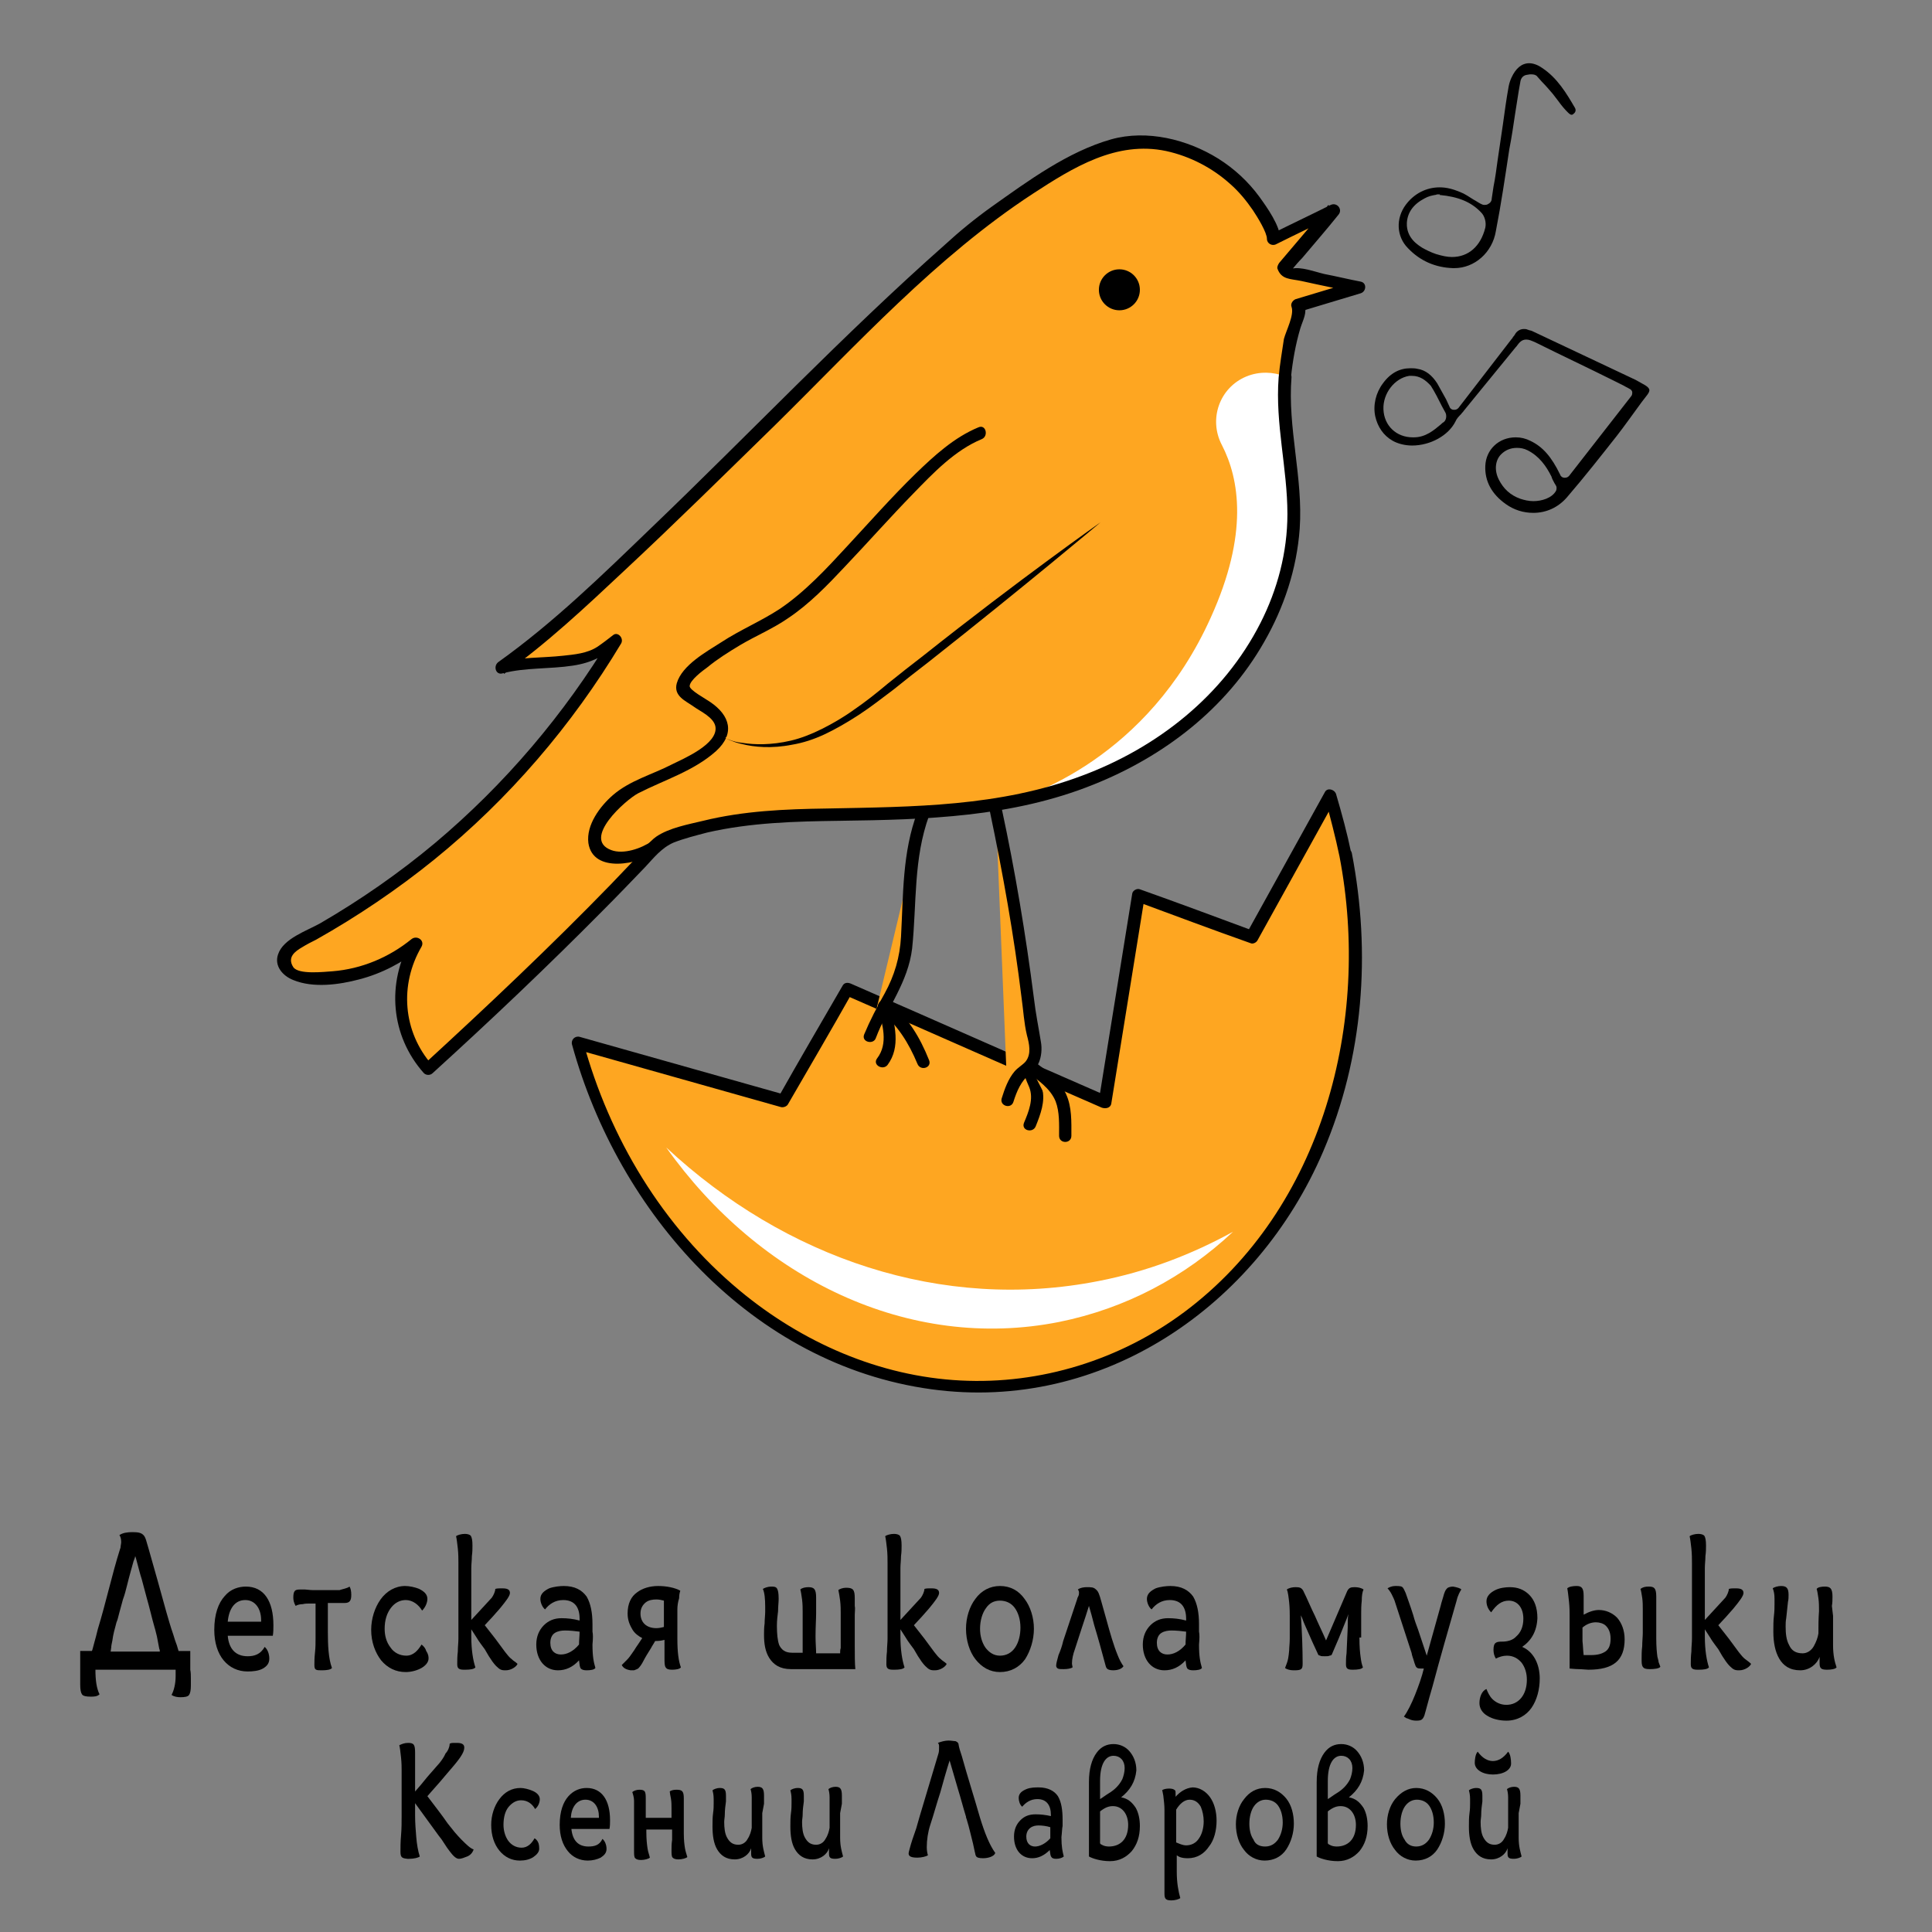 <?xml version="1.0" encoding="UTF-8"?> <!-- Generator: Adobe Illustrator 17.1.0, SVG Export Plug-In . SVG Version: 6.00 Build 0) --> <svg xmlns="http://www.w3.org/2000/svg" xmlns:xlink="http://www.w3.org/1999/xlink" id="Layer_1" x="0px" y="0px" width="330px" height="330px" viewBox="0 0 330 330" xml:space="preserve"><rect x="0" y="0" width="330" height="330" fill="#808080" stroke="none"/> <g> <g> <g> <path d="M1238.1,4506.1c0,0,2.9-0.7,7.9-1.6l0.4-0.1l0.4,0.4c0.7,0.8,1.3,1.9,1.4,3.1c0.1,1.3-0.1,2.6-0.7,3.9 c-0.6,1.2-1.5,2.4-2.8,3.3c-0.6,0.4-1.4,0.8-2.2,1c-0.8,0.2-1.6,0.3-2.4,0.2c-1.8-0.1-3.5-0.7-4.9-1.6c-1.4-0.9-2.5-2-3.4-3.2 c-1.8-2.4-2.5-5-2.9-7c-0.4-2.1-0.5-3.8-0.6-5c-0.1-1.2-0.1-1.8-0.1-1.8s0.2,0.6,0.5,1.7c0.3,1.1,0.8,2.7,1.4,4.6 c0.7,1.9,1.7,4.1,3.3,5.9c1.6,1.8,4,3.4,6.6,3.6c0.6,0.1,1.1,0,1.7-0.1c0.5-0.1,1-0.3,1.4-0.5c0.9-0.5,1.7-1.3,2.2-2.1 c0.5-0.9,0.8-1.8,0.9-2.7c0.1-0.9-0.2-1.7-0.6-2.4l0.6,0.2C1241.2,4506.2,1238.1,4506.1,1238.1,4506.1z"></path> </g> </g> </g> <g> <path fill="#FEA621" d="M219.5,64.5c-0.1,1.3-0.2,2.6-0.1,3.8c0.1,6.5,1.7,13,1.7,19.5c0,14.5-8.3,28.3-19.8,37 c-8.7,6.6-19.2,10.6-30,12.5c-3.5,0.6-7.1,1.1-10.6,1.3c-16,1.1-32.9-1.2-47.6,4.9c-13.8,14.8-30.3,30.3-39.8,39 c-4.8-5.2-6-13.5-2.9-19.8l0.9-1.6c-5.1,4.4-12.1,6.5-18.8,5.7c-1.8-0.2-3.9-1-4-2.8c-0.1-1.5,1.5-2.6,2.9-3.3 c22.3-11.8,41.2-29.9,54-51.6l-2.1,1.5c-2.6,2.9-13.8,2.1-17.6,3.3c20.1-14.4,69.6-67.5,82.7-76.7c8.2-5.8,18-12.4,24.2-13 c10.7-1.1,21.8,6.1,25.1,16.4l0.1,0.2v0c3.4-1.7,6.8-3.3,10.2-5l-8.4,9.9l0.3,0.7c4.1,0.9,8.3,1.8,12.4,2.6 c-3.4,1-6.9,2.1-10.3,3.1l0.3,0.8C220.7,56.6,219.8,60.5,219.5,64.5z"></path> <path fill="#FFFFFF" d="M221,87.8c0,14.5-8.3,28.3-19.8,37c-8.7,6.6-19.2,10.6-30,12.5c4.6-1.2,24.8-7.8,35.6-31.8 c6.5-14.3,4.9-23.7,1.9-29.5c-2.3-4.4-0.4-9.8,4.2-11.7c2.2-0.9,4.6-0.8,6.6,0c-0.1,1.3-0.2,2.6-0.1,3.8 C219.4,74.8,221,81.3,221,87.8z"></path> <path fill="#FEA621" d="M229.8,146c8.4,42.3-14.5,82.5-51.2,89.8c-34.9,6.9-69.6-18.6-80-57.6l35.1,9.9l11-19.1l44,19.3l5.7-35.3 l19.4,7.1l13.4-24.2C228.3,139.2,229.1,142.6,229.8,146z"></path> <g> <path d="M228.8,146.3c5.4,28.1-2.8,60.1-26.5,77.8c-11,8.2-24.6,12.4-38.2,11.7c-13.9-0.7-27.1-6.5-37.8-15.4 c-13.1-10.9-22.2-26-26.7-42.5c-0.4,0.4-0.9,0.9-1.3,1.3c11.7,3.3,23.4,6.6,35.1,9.9c0.4,0.1,1-0.1,1.2-0.5 c3.7-6.4,7.4-12.7,11-19.1c-0.5,0.1-1,0.3-1.4,0.4c14.7,6.4,29.3,12.9,44,19.3c0.6,0.2,1.4,0.1,1.6-0.6 c1.9-11.8,3.8-23.5,5.7-35.3c-0.4,0.2-0.9,0.5-1.3,0.7c6.5,2.4,12.9,4.8,19.4,7.1c0.4,0.2,1-0.1,1.2-0.5 c4.5-8.1,8.9-16.1,13.4-24.2c-0.6-0.1-1.3-0.2-1.9-0.3C227.2,139.6,228.1,142.9,228.8,146.3c0.3,1.3,2.3,0.8,2-0.6 c-0.7-3.4-1.6-6.7-2.6-10.1c-0.3-0.8-1.5-1.1-1.9-0.3c-4.5,8.1-8.9,16.1-13.4,24.2c0.4-0.2,0.8-0.3,1.2-0.5 c-6.5-2.4-12.9-4.8-19.4-7.1c-0.5-0.2-1.2,0.2-1.3,0.7c-1.9,11.8-3.8,23.5-5.7,35.3c0.5-0.2,1-0.4,1.6-0.6 c-14.7-6.4-29.3-12.9-44-19.3c-0.5-0.2-1.1-0.2-1.4,0.4c-3.7,6.4-7.4,12.7-11,19.1c0.4-0.2,0.8-0.3,1.2-0.5 c-11.7-3.3-23.4-6.6-35.1-9.9c-0.8-0.2-1.5,0.5-1.3,1.3c7.9,28.8,30.7,54.7,61.4,58.9c29.2,4,55.6-14.2,66.9-40.6 c6.9-16.1,8.2-33.9,4.9-51C230.6,144.4,228.5,145,228.8,146.3z"></path> </g> <path fill="#FFFFFF" d="M210.6,210.4c-8.2,7.7-18.3,13.1-29.7,15.4c-25.7,5.1-51.2-7.4-67.1-29.8c20.3,18.9,47.1,28.1,73.9,22.8 C195.9,217.2,203.5,214.3,210.6,210.4z"></path> <g> <path d="M111.3,143.7c-1.7,1.2-4.8,2.3-6.9,1.5c-5.1-1.9,2.5-8.6,4.6-9.7c4.5-2.3,9.5-3.8,13.3-7.2c3.3-3,2.4-6.1-1-8.4 c-0.7-0.5-3.5-2-3.5-2.7c0-1,2.3-2.7,3-3.2c1.7-1.4,3.6-2.6,5.6-3.8c2.7-1.6,5.6-2.8,8.2-4.6c3.6-2.4,6.7-5.6,9.7-8.8 c3.9-4.1,7.7-8.4,11.7-12.5c3.4-3.5,7.1-7.4,11.7-9.3c1.2-0.5,0.7-2.6-0.6-2c-4.1,1.7-7.5,4.8-10.7,7.9c-4.1,4-7.8,8.2-11.7,12.4 c-3.5,3.8-7.2,7.8-11.5,10.7c-3.2,2.1-6.8,3.6-10,5.7c-2.5,1.6-6.7,3.9-7.6,7c-0.6,2.2,1.5,3,2.9,4c1.1,0.8,3.4,1.8,3.7,3.4 c0.5,3-5.5,5.5-7.5,6.5c-3.3,1.7-7.1,2.7-10,5.2c-2.2,1.9-4.6,5.1-4.2,8.2c0.8,5.3,8.7,3.6,11.7,1.5 C113.5,144.7,112.5,142.9,111.3,143.7L111.3,143.7z"></path> </g> <circle cx="191.2" cy="49.5" r="3.5"></circle> <g> <path fill="#FEA621" d="M157.7,139c-2.7,6.9-2.4,14.6-2.9,22s-4.1,10.1-6.2,16"></path> <g> <path d="M156.7,138.7c-2.6,6.9-2.4,14.1-2.8,21.3c-0.2,3.5-1.1,6.6-2.8,9.7c-1.3,2.3-2.5,4.6-3.5,7c-0.5,1.3,1.6,1.8,2,0.6 c2-5.3,5.5-9.5,6.2-15.3c0.8-7.7,0.2-15.3,2.9-22.7C159.2,138,157.1,137.4,156.7,138.7L156.7,138.7z"></path> </g> </g> <g> <path fill="#FEA621" d="M151,171.9c0.5,2.4,2.1,6.7-0.3,9.5"></path> <g> <path d="M150,172.1c0.7,2.9,1.8,6.1-0.2,8.7c-0.8,1.1,1,2.1,1.8,1.1c2.3-3.1,1.2-6.9,0.4-10.4C151.8,170.2,149.7,170.8,150,172.1 L150,172.1z"></path> </g> </g> <g> <path fill="#FEA621" d="M151,171.9c3.4,2.8,5.1,5.4,6.6,9.5"></path> <g> <path d="M150.3,172.6c3,2.5,4.9,5.5,6.4,9.1c0.5,1.3,2.5,0.7,2-0.6c-1.6-4-3.6-7.3-6.9-10C150.8,170.2,149.3,171.7,150.3,172.6 L150.3,172.6z"></path> </g> </g> <g> <path fill="#FEA621" d="M170.1,138.4c2.6,12,4.6,24.2,6,36.4c0.3,2.8,1.2,2.9,0.6,5.7c-0.6,2.8-2.6,0.9-4.6,7.3"></path> <g> <path d="M169.1,138.7c2.2,10.5,4.1,21.1,5.4,31.8c0.3,2.1,0.4,4.2,0.9,6.3c0.4,1.5,0.8,3.2-0.2,4.5c-0.5,0.6-1.3,1-1.9,1.7 c-1.1,1.3-1.7,3-2.2,4.6c-0.4,1.3,1.6,1.9,2,0.6c0.6-1.9,1.3-3.5,2.8-4.8c0.6-0.6,1.1-1,1.5-1.8c0.5-1.1,0.6-2.5,0.4-3.6 c-0.4-2.5-0.9-4.9-1.2-7.5c-1.4-10.9-3.2-21.7-5.5-32.4C170.9,136.8,168.8,137.4,169.1,138.7L169.1,138.7z"></path> </g> </g> <g> <path fill="#FEA621" d="M176,182.2c-0.4,3.3,3,2.8,0,9.9"></path> <g> <path d="M174.9,182.2c-0.1,1.4,0.4,2.3,0.9,3.5c0.8,2-0.1,4.2-0.9,6.1c-0.5,1.3,1.5,1.8,2,0.6c0.8-2,1.7-4.3,1.1-6.5 c-0.3-1.3-1.2-2.2-1.1-3.6C177.1,180.8,175,180.8,174.9,182.2L174.9,182.2z"></path> </g> </g> <g> <path fill="#FEA621" d="M176,182.2c6,4.3,6,5.9,6,11.8"></path> <g> <path d="M175.4,183.1c1.8,1.3,4,2.8,4.9,5c0.7,1.8,0.6,4,0.6,5.9c0,1.4,2.1,1.4,2.1,0c0-2.4,0.1-4.9-0.9-7.1 c-1.1-2.5-3.5-4.1-5.6-5.7C175.4,180.4,174.3,182.3,175.4,183.1L175.4,183.1z"></path> </g> </g> <g> <path fill="#FEA621" d="M123.9,126c4.9,2.2,10.6,1.5,15.6-0.6s9.2-5.4,13.4-8.7c11.7-9.2,23.4-18.4,35.1-27.6"></path> <g> <path d="M188,89.2c0,0-12.7,10.7-29.3,23.8c-2.1,1.6-4.1,3.2-6.1,4.8c-2,1.5-3.9,3-5.9,4.3c-2,1.3-3.9,2.4-5.8,3.3 c-1.9,0.9-3.8,1.5-5.6,1.8c-3.5,0.7-6.5,0.4-8.5-0.1c-1-0.2-1.7-0.5-2.2-0.7c-0.5-0.2-0.7-0.3-0.7-0.3s0.3,0.1,0.8,0.3 c0.5,0.2,1.2,0.4,2.2,0.5c1.9,0.3,4.8,0.4,8.2-0.4c1.7-0.4,3.5-1.1,5.3-2c1.8-0.9,3.7-2,5.5-3.3c1.9-1.3,3.8-2.8,5.7-4.4 c2-1.6,4-3.2,6.1-4.8C174.2,98.9,188,89.2,188,89.2z"></path> </g> </g> <path d="M261.9,87.6c-1.7,0-3.3-0.5-4.7-1.5c-2.4-1.7-3.6-3.9-3.5-6.5c0.1-2.8,2.3-4.9,5.2-4.9c0.9,0,1.7,0.2,2.5,0.6 c2.1,1,3.6,2.7,5.1,5.8c0.1,0.3,0.4,0.5,0.7,0.5c0,0,0.1,0,0.1,0c0.3,0,0.5-0.1,0.7-0.3l10.6-13.6c0.2-0.2,0.2-0.5,0.2-0.7 s-0.2-0.5-0.5-0.6c-0.3-0.2-0.6-0.3-0.9-0.5c-0.6-0.3-1.2-0.6-1.8-0.9c-4.4-2.2-8.9-4.3-13.3-6.5c-0.7-0.3-1.1-0.5-1.6-0.5 c-0.8,0-1.2,0.5-1.7,1.2l-0.1,0.1c-2.2,2.7-4.5,5.5-6.7,8.2l-2.2,2.7c-0.1,0.2-0.3,0.3-0.4,0.5c-0.4,0.4-0.8,0.8-1,1.3 c-1.2,2.4-4.3,4.1-7.4,4.1c-1.2,0-2.4-0.3-3.3-0.8c-1.6-0.9-2.6-2.4-3-4.2c-0.4-1.9,0.1-4,1.3-5.6c1.3-1.8,2.9-2.6,4.7-2.6 c0.4,0,0.8,0,1.2,0.1c1.4,0.2,2.5,1.1,3.4,2.5c0.5,0.9,1,1.8,1.5,2.7c0.2,0.4,0.4,0.9,0.6,1.3c0.1,0.3,0.4,0.5,0.7,0.5 c0,0,0.1,0,0.1,0c0.3,0,0.5-0.1,0.7-0.3l9.1-11.8c0.1-0.1,0.2-0.2,0.2-0.3c0.2-0.2,0.4-0.5,0.5-0.7c0.4-0.5,0.9-0.7,1.4-0.7 c0.2,0,0.4,0,0.6,0.1c0.1,0,0.2,0.1,0.3,0.1c0.1,0,0.3,0.1,0.4,0.1c5.9,2.8,11.9,5.6,17.8,8.4c0.5,0.3,1.1,0.6,1.6,0.9 c0.3,0.2,0.6,0.4,0.7,0.7c0.1,0.3-0.1,0.6-0.3,0.9l-1,1.3c-1.4,1.9-2.8,3.9-4.2,5.7c-2.6,3.3-5.5,7-8.6,10.6 C266.1,86.7,264.1,87.6,261.9,87.6z M259.1,76.5c-1.1,0-2,0.4-2.7,1.1c-1,1-1.2,2.7-0.4,4.3c0.8,1.6,2,2.7,3.7,3.3 c0.6,0.2,1.4,0.4,2.2,0.4c1.4,0,3.2-0.5,3.9-1.8c0.1-0.3,0.1-0.6,0-0.8l-0.3-0.5c-0.2-0.4-0.4-0.7-0.5-1.1 c-0.9-1.8-2.1-3.5-4.1-4.5C260.3,76.6,259.7,76.5,259.1,76.5z M241.2,64.2c-0.2,0-0.4,0-0.5,0c-2.5,0.4-4.5,3-4.4,5.7 c0.1,2.8,2.2,4.8,5,4.8c0.1,0,0.1,0,0.2,0c2,0,3.4-1.2,4.6-2.2c0.1-0.1,0.3-0.3,0.5-0.4c0.5-0.4,0.5-1.2,0.3-1.6 c-0.2-0.4-0.4-0.7-0.6-1.1c-0.6-1.2-1.2-2.4-1.9-3.5C243.5,64.9,242.5,64.2,241.2,64.2z"></path> <path d="M248.4,45.8c-0.1,0-0.2,0-0.2,0c-3-0.1-5.6-1.2-7.7-3.4c-2-2-2.1-5.1-0.4-7.4c1.4-1.9,3.5-3,5.8-3c1.2,0,2.3,0.3,3.5,0.8 c0.8,0.3,1.5,0.8,2.3,1.3c0.4,0.2,0.8,0.5,1.2,0.7c0.2,0.1,0.4,0.2,0.6,0.2c0.2,0,0.4,0,0.6-0.1c0.4-0.2,0.7-0.5,0.7-1 c0.1-0.7,0.2-1.3,0.3-2c0.3-1.5,0.5-3,0.7-4.5c0.3-2,0.6-4.1,0.9-6.1c0.3-2.2,0.6-4.4,1-6.6c0.1-0.5,0.3-1.1,0.5-1.5 c0.7-1.5,1.7-2.4,3-2.4c0.7,0,1.5,0.3,2.2,0.8c2.6,1.7,4.2,4.4,5.6,6.8c0.3,0.5,0,0.9-0.3,1.1c-0.1,0.1-0.2,0.1-0.3,0.1 c-0.1,0-0.3-0.1-0.6-0.4c-0.6-0.6-1.1-1.2-1.6-1.9c-0.3-0.4-0.7-0.9-1-1.3c-0.6-0.7-1.2-1.4-1.8-2c-0.3-0.3-0.5-0.6-0.8-0.9 c-0.2-0.3-0.6-0.4-1-0.4c-0.1,0-0.2,0-0.3,0l-0.6,0.1c-0.5,0.1-0.9,0.5-1,1.1l-0.3,1.7c-0.2,1.3-0.4,2.5-0.6,3.8 c-0.3,2-0.6,4.1-1,6.1c-0.7,4.6-1.4,9.4-2.3,14C254.9,43.1,251.9,45.8,248.4,45.8z M245.9,33.2c-0.1,0-0.2,0-0.4,0 c-0.1,0-0.2,0.1-0.4,0.1c-0.5,0.1-1.1,0.2-1.8,0.6c-1.9,1-2.9,2.4-3,4.2c-0.1,2.6,2,3.8,2.6,4.2c0.7,0.4,1.5,0.8,2.4,1.1 c1,0.3,1.9,0.5,2.7,0.5c2.8,0,4.9-1.8,5.7-5c0.2-0.9-0.1-2-0.7-2.6c-1.7-1.8-3.9-2.7-7.1-3C246,33.2,245.9,33.2,245.9,33.2z"></path> <g> <path d="M218.4,64.5c-0.6,7.9,1.5,15.5,1.5,23.3c0,6.5-1.7,12.9-4.6,18.6c-6.3,12.4-17.6,21.3-30.5,26.1 c-14.1,5.3-28.7,5.3-43.6,5.6c-7.1,0.1-14.2,0.4-21.1,2.1c-2.5,0.6-5.8,1.2-8,2.7c-1.3,0.9-2.4,2.6-3.5,3.7 c-1.4,1.5-2.9,3-4.3,4.5c-10.3,10.6-21.1,20.8-32,30.8c0.5,0,1,0,1.5,0c-5-5.7-5.6-13.7-1.8-20.2c0.6-1.1-0.8-2-1.7-1.3 c-3.8,3.1-8.5,5.1-13.5,5.5c-1.5,0.1-5.8,0.6-6.7-0.7c-1.1-1.7,0.3-2.7,1.5-3.4c0.8-0.5,1.6-0.9,2.4-1.3c7.1-4,13.9-8.6,20.2-13.7 c12.7-10.3,23.5-22.9,31.9-36.9c0.5-0.9-0.6-2.1-1.4-1.4c-0.9,0.7-1.8,1.4-2.7,2c-1.7,1.1-3.9,1.3-5.8,1.5 c-3.6,0.4-7.4,0.2-10.9,1.2c0.3,0.6,0.5,1.3,0.8,1.9c7.3-5.2,13.9-11.4,20.4-17.5c8.8-8.2,17.3-16.6,25.9-25 c14-13.8,27.5-28.7,44-39.5c6.9-4.5,14.3-9.1,22.8-7.3c4.1,0.9,7.9,2.9,10.9,5.6c1.5,1.3,2.8,2.9,3.9,4.5c0.8,1.2,2.4,3.8,2.4,4.9 c0,0.8,0.9,1.3,1.6,0.9c3.4-1.7,6.8-3.3,10.2-5c-0.4-0.6-0.9-1.1-1.3-1.7c-2.8,3.3-5.6,6.6-8.4,9.9c-0.2,0.3-0.4,0.7-0.3,1 c0.7,1.9,2.2,1.7,4.1,2.1c3.1,0.7,6.2,1.3,9.3,2c0-0.7,0-1.4,0-2c-3.4,1-6.9,2.1-10.3,3.1c-0.5,0.2-0.9,0.8-0.7,1.3 c0.5,1.4-0.9,4-1.3,5.5C219,60,218.6,62.2,218.4,64.5c-0.1,1.4,2,1.3,2.1,0c0.3-2.9,0.8-5.7,1.6-8.4c0.5-1.6,1.2-2.6,0.7-4.2 c-0.2,0.4-0.5,0.9-0.7,1.3c3.4-1,6.9-2.1,10.3-3.1c1-0.3,1.1-1.8,0-2c-2.1-0.4-4.1-0.9-6.2-1.3c-1.7-0.4-4-1.3-5.6-0.9 c-0.2,0.1-0.7,0.9,0.2,0c0.5-0.6,1-1.2,1.6-1.8c2.1-2.5,4.2-4.9,6.2-7.4c0.8-0.9-0.2-2.2-1.3-1.7c-3.4,1.7-6.8,3.3-10.2,5 c0.5,0.3,1.1,0.6,1.6,0.9c0-2.3-2.3-5.5-3.6-7.3c-1.9-2.6-4.3-4.8-7-6.5c-5.3-3.3-12.2-5-18.3-3.3c-7.4,2.1-14.2,7.1-20.4,11.5 c-2.8,2-5.5,4.2-8,6.5C144,57.2,128,74.1,111.2,90.2c-8.3,8-16.7,16.2-26.1,22.9c-0.9,0.7-0.4,2.3,0.8,1.9c3.8-1,8-0.7,11.9-1.3 c3.4-0.5,5.3-1.7,8-3.6c-0.5-0.5-1-1-1.4-1.4C96.4,122,86.2,134,74.3,144c-6.1,5.1-12.7,9.7-19.6,13.7c-2.3,1.3-6.3,2.6-7.2,5.3 c-0.7,2,0.8,3.7,2.6,4.4c3.4,1.4,7.8,0.8,11.2-0.1c3.9-1,7.5-2.9,10.6-5.4c-0.6-0.4-1.1-0.9-1.7-1.3c-4.2,7.3-3.5,16.3,2.2,22.7 c0.4,0.4,1.1,0.4,1.5,0c9.9-9,19.7-18.3,29.1-27.8c2.4-2.4,4.8-4.9,7.2-7.4c1.5-1.6,2.8-3.3,4.9-4.2c1.8-0.7,3.8-1.2,5.7-1.7 c7.4-1.7,15-1.9,22.6-2c14.8-0.2,29.5-0.6,43.4-6.2c12-4.8,22.6-12.9,29.1-24.3c3.4-5.9,5.6-12.5,6.1-19.4 c0.6-8.7-2.1-17.2-1.4-25.9C220.6,63.1,218.5,63.1,218.4,64.5z"></path> </g> </g> <g> <g> <path d="M32.6,286.7v1.2c0,0.8-0.1,1.3-0.3,1.6c-0.2,0.3-0.7,0.4-1.5,0.4c-0.5,0-1.1-0.1-1.5-0.4c0.4-0.7,0.7-1.9,0.7-3.2v-1.1 H16.3c0,1.8,0.2,3.2,0.7,4.2c-0.4,0.4-1,0.4-1.5,0.4c-0.8,0-1.3-0.1-1.5-0.4c-0.2-0.3-0.3-0.8-0.3-1.7c0-0.3,0-0.7,0-1.1v-1.4 c0-0.5,0-1,0-1.6v-1.6h2c0.1-0.2,0.2-0.7,0.4-1.4l0.3-1.1c0.1-0.4,0.2-0.8,0.3-1.2c0.7-2.3,1.3-4.6,1.9-6.9 c0.6-2.3,1.2-4.6,1.9-6.8c0,0,0.1-0.2,0.1-0.4c0-0.2,0.1-0.5,0.1-0.8c0-0.5-0.1-0.9-0.3-1.2c0.6-0.4,1.4-0.5,2.2-0.5 c1,0,1.5,0.1,1.9,0.5c0.4,0.4,0.5,1.1,0.9,2.4c0.5,1.8,1,3.5,1.5,5.3c0.5,1.8,1,3.6,1.5,5.4c0.3,1,0.7,2.5,1.2,3.9 c0.2,0.7,0.4,1.3,0.6,1.8l0.3,1h2c0,0.5,0,1,0,1.6v1.6C32.6,285.7,32.6,286.2,32.6,286.7z M27.3,282.1c0-0.1,0-0.3-0.1-0.5 l-0.4-2.1c-0.1-0.4-0.2-0.8-0.3-1.2c0,0-0.1-0.3-0.2-0.7c-0.3-1-0.7-2.8-1.3-4.9l-0.8-3c-0.3-0.9-0.5-1.8-0.7-2.5 c-0.2-0.7-0.3-1.2-0.4-1.4c0,0.1-0.1,0.4-0.3,0.9l-0.5,1.8c-0.2,0.7-0.4,1.5-0.6,2.3c-0.2,0.8-0.4,1.6-0.7,2.4l-0.6,2.2 c-0.2,0.7-0.3,1.3-0.5,1.7c-0.3,1.1-0.6,2.2-0.7,3.1c-0.1,0.5-0.2,0.9-0.2,1.2l-0.1,0.7H27.3z"></path> <path d="M36.6,278.4c0-2.7,0.7-4.6,1.8-5.8c1-1.2,2.4-1.6,3.6-1.6c3.1,0,4.7,2.5,4.7,6.6c0,0.6,0,1.2-0.1,1.8h-7.7 c0.2,2.3,1.4,3.5,3.4,3.5c1.1,0,2.2-0.3,2.9-1.6c0.5,0.4,0.8,1.2,0.8,2c0,0.8-0.4,1.3-1.1,1.7c-0.7,0.4-1.7,0.5-2.6,0.5 c-1.7,0-3.1-0.7-4.1-1.9C37.2,282.4,36.6,280.6,36.6,278.4z M41.9,273.3c-1.8,0-2.8,1.5-3,3.7h5.7v-0.3 C44.6,274.8,43.6,273.3,41.9,273.3z"></path> <path d="M59.7,271c0.2,0.3,0.3,0.8,0.3,1.4c0,0.9-0.2,1.4-1.1,1.4h-0.4c-0.2,0-0.4,0-0.7,0c-0.3,0-0.6,0-0.9,0H56v4.9 c0,2.3,0.1,4.6,0.7,6.2c-0.2,0.3-0.9,0.4-1.7,0.4c-1,0-1.3,0-1.3-0.9c0-0.5,0-1.2,0.1-2.1c0.1-0.9,0.1-1.7,0.1-2.5v-5.9h-1.2 c-0.2,0-0.6,0-1,0.1c-0.4,0-0.9,0.1-1.2,0.3c-0.3-0.5-0.4-1-0.4-1.4c0-1.2,0.3-1.4,1.1-1.4c0.2,0,0.6,0,0.9,0 c0.3,0,0.8,0.1,1.3,0.1H58C58.6,271.4,59.3,271.3,59.7,271z"></path> <path d="M73.2,283.3c0,0.6-0.5,1.2-1.2,1.6c-0.7,0.4-1.7,0.7-2.7,0.7c-1.7,0-3.1-0.7-4.2-2c-1-1.3-1.7-3.1-1.7-5.2 c0-1.9,0.6-3.8,1.6-5.2c1-1.4,2.5-2.3,4.2-2.3c0.7,0,1.7,0.2,2.4,0.5c0.8,0.4,1.4,0.9,1.4,1.7c0,0.6-0.3,1.4-0.9,2 c-0.6-1-1.6-1.8-2.8-1.8c-0.9,0-1.8,0.4-2.5,1.3c-0.7,0.9-1.1,2.1-1.1,3.6c0,1.2,0.3,2.3,1,3.2c0.6,0.9,1.6,1.4,2.7,1.4 c1.2,0,2-0.9,2.6-1.9c0.4,0.3,0.7,0.7,0.8,1.1C73.2,282.6,73.2,283,73.2,283.3z"></path> <path d="M86.3,282.2c0.4,0.5,0.7,0.9,1.1,1.2c0.3,0.3,0.7,0.5,1,0.8c-0.2,0.5-1.1,1.1-2,1.1c-0.5,0-0.9,0-1.4-0.5 c-0.5-0.4-1.2-1.3-2.2-3.1c-0.5-0.7-1-1.3-1.4-2c-0.4-0.6-0.7-1.1-0.9-1.4v1.2c0,2.3,0.3,4.1,0.7,5.3c-0.2,0.3-0.9,0.4-1.7,0.4 h-0.3c-1,0-1.1-0.4-1.1-1s0-1.3,0.1-2.1c0-0.8,0.1-1.5,0.1-2.2v-13c0-0.5,0-1.5-0.1-2.4c-0.1-0.9-0.2-1.7-0.3-2.1 c0.2-0.2,0.9-0.4,1.5-0.4c0.4,0,0.8,0.1,1,0.3c0.2,0.3,0.3,0.8,0.3,1.7c0,0.5,0,1.1-0.1,1.8c0,0.7-0.1,1.4-0.1,2v8.9l3.5-3.8 c0.3-0.4,0.6-1.1,0.6-1.5c0.3-0.1,0.7-0.1,1.1-0.1c0.2,0,0.6,0,0.9,0.1c0.3,0.1,0.5,0.3,0.5,0.7c0,0.5-0.7,1.4-1.6,2.5 c-0.4,0.5-0.9,1-1.4,1.6c-0.5,0.5-0.9,1-1.3,1.4c0.6,0.8,1.2,1.5,1.8,2.3L86.3,282.2z"></path> <path d="M101.2,280.9c0,2,0.2,3,0.5,4c-0.2,0.3-0.8,0.4-1.5,0.4c-0.5,0-0.8-0.1-1-0.3c-0.2-0.3-0.2-0.7-0.3-1.4 c-1.1,1.2-2.3,1.7-3.6,1.7c-2.2,0-3.7-1.8-3.7-4.4c0-1.4,0.5-2.5,1.3-3.3c0.8-0.8,1.8-1.2,3-1.2c1,0,2,0.1,3.1,0.4v-0.3 c0-1.9-0.8-3.2-2.8-3.2c-1.4,0-2.4,0.7-3.1,1.6c-0.5-0.4-0.8-1.2-0.8-1.8c0-0.9,0.7-1.4,1.5-1.8c0.8-0.3,1.9-0.4,2.5-0.4 c1.9,0,3.1,0.7,3.9,1.8c0.7,1.2,1,2.8,1,4.7v1.3C101.3,279.1,101.3,279.9,101.2,280.9z M96.5,278.5c-0.6,0-1.2,0.1-1.7,0.4 c-0.5,0.3-0.8,0.9-0.8,1.7c0,1.4,0.8,2,1.8,2c1,0,2.1-0.5,3.1-1.7c0-0.8,0.1-1.4,0.1-2.2C98.3,278.6,97.3,278.5,96.5,278.5z"></path> <path d="M115.7,274.9v5c0,2.3,0.2,3.8,0.6,4.9c-0.2,0.3-0.9,0.4-1.5,0.4c-0.6,0-0.9-0.1-1.1-0.4c-0.2-0.3-0.2-0.8-0.2-1.7v-3 c-0.4,0.1-0.8,0.2-1.6,0.2c-0.2,0.4-0.5,0.8-0.7,1.2c-0.5,0.8-1,1.6-1.3,2.2c-0.3,0.6-0.6,1-0.9,1.3c-0.2,0.1-0.4,0.2-0.7,0.3 h-0.6c-0.6-0.1-1.2-0.3-1.5-0.9l0.9-0.9c0.3-0.3,0.6-0.7,1-1.3c0.3-0.4,0.5-0.8,0.8-1.2l0.8-1.2c-0.6-0.3-1.3-0.8-1.7-1.5 s-0.8-1.5-0.8-2.7c0-1.7,0.6-2.9,1.6-3.6c0.9-0.7,2.2-1.1,3.6-1.1c1.5,0,2.9,0.3,3.8,0.8c-0.1,0.3-0.2,0.7-0.2,1.3 C115.8,273.6,115.7,274.3,115.7,274.9z M112.1,273.2c-0.6,0-1.3,0.1-1.8,0.5c-0.5,0.4-0.9,1-0.9,1.9c0,1.5,1,2.5,2.7,2.5 c0.5,0,0.9-0.1,1.3-0.2v-4.5C113,273.3,112.6,273.2,112.1,273.2z"></path> <path d="M146,275.8v5.4c0,1.3,0,3,0.1,3.9h-11c-1.9,0-3-0.8-3.7-1.9c-0.7-1.1-0.9-2.5-0.9-3.9v-0.1c0-0.5,0-1.2,0.1-1.9 c0-0.7,0.1-1.4,0.1-2v-0.9c0-1.2-0.1-2.4-0.4-3c0.3-0.2,0.9-0.4,1.4-0.4c0.4,0,0.8,0,1,0.3c0.2,0.3,0.3,0.8,0.3,1.8 c0,0.6-0.1,1.3-0.1,2.1c-0.1,0.8-0.2,1.6-0.2,2.5c0,1.3,0.1,2.5,0.4,3.3c0.4,0.8,1,1.3,2.2,1.3h1.8v-7c0-0.5,0-1.3-0.1-2.1 c-0.1-0.7-0.2-1.4-0.3-1.7c0.3-0.3,0.9-0.4,1.4-0.4c1,0,1.3,0.4,1.3,1.8v0.4c0,0.5,0,1.3,0,2.3c0,1-0.1,2.2-0.1,3.9 c0,1.2,0.1,2.1,0.1,2.9h4.1c0-0.3,0-0.6,0.1-0.9c0-0.3,0-0.6,0-1v-5c0-0.5,0-1.3-0.1-2.1c-0.1-0.7-0.2-1.4-0.3-1.8 c0.2-0.2,0.8-0.4,1.3-0.4c1.2,0,1.5,0.3,1.5,1.8c0,0.4,0,0.8,0,1.3C146.1,274.7,146,275.3,146,275.8z"></path> <path d="M159.6,282.2c0.4,0.5,0.7,0.9,1.1,1.2c0.3,0.3,0.7,0.5,1,0.8c-0.2,0.5-1.1,1.1-2,1.1c-0.5,0-0.9,0-1.4-0.5 c-0.5-0.4-1.2-1.3-2.2-3.1c-0.5-0.7-1-1.3-1.4-2c-0.4-0.6-0.7-1.1-0.9-1.4v1.2c0,2.3,0.3,4.1,0.7,5.3c-0.2,0.3-0.9,0.4-1.7,0.4 h-0.3c-1,0-1.1-0.4-1.1-1s0-1.3,0.1-2.1c0-0.8,0.1-1.5,0.1-2.2v-13c0-0.5,0-1.5-0.1-2.4c-0.1-0.9-0.2-1.7-0.3-2.1 c0.2-0.2,0.9-0.4,1.5-0.4c0.4,0,0.8,0.1,1,0.3c0.2,0.3,0.3,0.8,0.3,1.7c0,0.5,0,1.1-0.1,1.8c0,0.7-0.1,1.4-0.1,2v8.9l3.5-3.8 c0.3-0.4,0.6-1.1,0.6-1.5c0.3-0.1,0.7-0.1,1.1-0.1c0.2,0,0.6,0,0.9,0.1c0.3,0.1,0.5,0.3,0.5,0.7c0,0.5-0.7,1.4-1.6,2.5 c-0.4,0.5-0.9,1-1.4,1.6c-0.5,0.5-0.9,1-1.3,1.4c0.6,0.8,1.2,1.5,1.8,2.3L159.6,282.2z"></path> <path d="M170.8,270.9c1.8,0,3.2,0.8,4.2,2.2c1,1.3,1.6,3.2,1.6,5.1c0,1.9-0.6,3.8-1.5,5.2c-1,1.4-2.5,2.2-4.3,2.2 c-1.7,0-3.1-0.8-4.2-2.2c-1-1.3-1.6-3.2-1.6-5.2c0-1.9,0.6-3.8,1.6-5.1C167.6,271.7,169.1,270.9,170.8,270.9z M170.8,282.8 c1.1,0,2-0.5,2.6-1.4c0.6-0.9,0.9-2.1,0.9-3.4c0-1.4-0.4-2.6-1-3.4c-0.6-0.8-1.5-1.2-2.5-1.2c-1,0-1.8,0.4-2.4,1.3 c-0.6,0.8-1,2.1-1,3.5c0,1.2,0.3,2.3,0.9,3.2C168.9,282.2,169.7,282.8,170.8,282.8z"></path> <path d="M188.1,273.5l0.9,3.2c0.6,2.2,1.2,4.3,1.9,6c0.3,0.8,0.7,1.5,1,1.9c-0.3,0.5-1.1,0.7-1.7,0.7c-0.6,0-1-0.1-1.2-0.4 c-0.1-0.1-0.2-0.6-0.4-1.3c-0.4-1.5-1-3.7-1.7-6c-0.3-1.2-0.6-2.3-0.9-3.3c-0.4,1.3-0.8,2.5-1.2,3.7l-1.2,3.7 c-0.3,0.8-0.5,1.7-0.5,2.4c0,0.3,0.1,0.5,0.1,0.7c-0.3,0.2-0.9,0.3-1.5,0.3c-0.5,0-0.8,0-1-0.1c-0.2-0.1-0.3-0.3-0.3-0.5 c0-0.4,0.2-1,0.4-1.8c0.3-0.7,0.6-1.5,0.8-2.4c0.4-1.2,0.8-2.4,1.2-3.6c0.4-1.2,0.8-2.4,1.2-3.6c0-0.1,0.1-0.3,0.2-0.5 c0.1-0.2,0.1-0.4,0.1-0.6c0-0.2-0.1-0.4-0.2-0.5c0.4-0.3,1-0.4,1.5-0.4c0.8,0,1.2,0,1.6,0.4C187.6,271.8,187.8,272.4,188.1,273.5z "></path> <path d="M204.8,280.9c0,2,0.2,3,0.5,4c-0.2,0.3-0.8,0.4-1.5,0.4c-0.5,0-0.8-0.1-1-0.3c-0.2-0.3-0.2-0.7-0.3-1.4 c-1.1,1.2-2.3,1.7-3.6,1.7c-2.2,0-3.7-1.8-3.7-4.4c0-1.4,0.5-2.5,1.3-3.3c0.8-0.8,1.8-1.2,3-1.2c1,0,2,0.1,3.1,0.4v-0.3 c0-1.9-0.8-3.2-2.8-3.2c-1.4,0-2.4,0.7-3.1,1.6c-0.5-0.4-0.8-1.2-0.8-1.8c0-0.9,0.7-1.4,1.5-1.8c0.8-0.3,1.9-0.4,2.5-0.4 c1.9,0,3.1,0.7,3.9,1.8c0.7,1.2,1,2.8,1,4.7v1.3C204.9,279.1,204.9,279.9,204.8,280.9z M200.1,278.5c-0.6,0-1.2,0.1-1.7,0.4 c-0.5,0.3-0.8,0.9-0.8,1.7c0,1.4,0.8,2,1.8,2c1,0,2.1-0.5,3.1-1.7c0-0.8,0.1-1.4,0.1-2.2C201.9,278.6,200.9,278.5,200.1,278.5z"></path> <path d="M232.2,279.7c0,1.6,0.1,2.6,0.2,3.3c0.1,0.8,0.2,1.3,0.4,1.8c-0.2,0.3-0.9,0.4-1.7,0.4H231c-0.8,0-1.1-0.2-1.1-0.9v-0.1 c0-0.5,0-1.1,0.1-1.8l0.2-4.4c0-0.8,0-1.6,0.1-2.3l-0.1,0.3c0,0.1-0.1,0.2-0.1,0.3c-0.7,1.7-1.3,3.3-1.8,4.4l-0.6,1.4 c-0.3,0.7-0.2,0.6-0.6,0.7c-0.2,0.1-0.4,0.1-0.8,0.1c-0.4,0-0.7,0-0.8-0.1c-0.1,0-0.2-0.1-0.3-0.1c-0.7-1.5-1.3-2.8-1.9-4.2 c-0.3-0.7-0.6-1.3-0.8-1.9c0,0-0.1-0.3-0.3-0.7c0.2,2.8,0.3,5.9,0.3,8.1v0.2c0,0.9-0.2,1.1-1.4,1.1h-0.2c-0.6,0-1.2-0.2-1.4-0.4 c0.1-0.3,0.2-0.5,0.3-0.8c0.2-0.5,0.3-1.1,0.4-2.2c0-0.5,0.1-1.2,0.1-2V276c0-0.4,0-1.3-0.1-2.3c-0.1-0.9-0.2-1.8-0.4-2.2 c0.4-0.3,1-0.4,1.5-0.4c0.7,0,1,0.1,1.3,0.6c0.7,1.4,1.3,2.9,2,4.3c0.6,1.4,1.3,2.8,1.9,4.2l1.8-4.2c0.6-1.4,1.2-2.8,1.8-4.2 c0.3-0.6,0.6-0.7,1.3-0.7c0.5,0,1.1,0.1,1.5,0.4c-0.2,0.4-0.3,1.1-0.3,1.9c-0.1,0.8-0.1,1.7-0.1,2.2V279.7z"></path> <path d="M249.6,271.5c-0.2,0.3-0.6,1-0.8,1.9c-1.4,4.9-2.8,9.7-4.1,14.6c-0.4,1.4-0.7,2.4-0.9,3.2c-0.2,0.8-0.4,1.4-0.5,1.8 c-0.3,0.8-0.6,0.9-1.4,0.9c-0.5,0-0.9-0.1-1.3-0.3c-0.2-0.1-0.4-0.1-0.5-0.2c-0.1-0.1-0.2-0.1-0.3-0.2c0.6-0.8,1.3-2.2,1.9-3.7 c0.6-1.5,1.2-3.2,1.5-4.5h-0.3c-0.7,0-1,0-1.2-0.7c0,0-0.1-0.2-0.2-0.6c-0.1-0.4-0.3-0.8-0.4-1.4l-1.4-4.3c-0.5-1.5-1-3.1-1.4-4.3 c-0.1-0.4-0.4-1-0.6-1.4c-0.2-0.4-0.5-0.8-0.7-1c0.3-0.2,0.8-0.4,1.3-0.4c0.8,0,1.2,0,1.4,0.4c0.1,0.1,0.2,0.4,0.4,0.8 c0.3,0.9,0.8,2.2,1.3,3.8c0.2,0.8,0.5,1.6,0.8,2.4l1.5,4.5c0.4-1.4,0.8-2.9,1.2-4.3l1.2-4.3c0.1-0.5,0.3-1,0.4-1.4 c0.2-0.8,0.4-1.3,0.8-1.6c0.2-0.1,0.5-0.2,0.9-0.2C248.8,271.1,249.5,271.3,249.6,271.5z"></path> <path d="M260,281.3c1.9,0.8,3,2.9,3,5.4c0,1.9-0.5,3.7-1.4,5c-0.9,1.3-2.4,2.2-4.3,2.2c-1.2,0-2.4-0.3-3.2-0.8 c-0.9-0.5-1.4-1.3-1.4-2.2c0-1,0.4-2.1,1.2-2.4c0.2,0.5,0.5,1.2,1,1.7c0.5,0.5,1.3,1,2.4,1c2,0,3.5-1.6,3.5-4.3 c0-1.1-0.3-2.1-0.9-2.9c-0.6-0.7-1.4-1.2-2.5-1.2c-0.7,0-1.3,0.2-1.9,0.5c-0.3-0.5-0.4-1-0.4-1.5c0-1.3,0.5-1.4,1.5-1.4 c0.8,0,1.8-0.2,2.4-0.9c0.7-0.6,1.2-1.6,1.2-3c0-1.9-1-3.1-2.5-3.1c-1.2,0-2.1,0.7-3,2c-0.6-0.6-0.8-1.3-0.8-1.9 c0-0.9,0.7-1.5,1.5-1.9c0.8-0.4,1.8-0.5,2.5-0.5c1.3,0,2.4,0.4,3.3,1.3c0.9,0.9,1.4,2.2,1.4,4C262.5,278.6,261.6,280.2,260,281.3z "></path> <path d="M270.5,275.6v0.2c0.9-0.5,1.8-0.8,2.6-0.8c1.2,0,2.3,0.5,3.1,1.3c0.8,0.9,1.3,2.2,1.3,3.7c0,3.6-1.9,5.2-6.2,5.2 c-0.4,0-1.1-0.1-1.7-0.1c-0.6,0-1.3-0.1-1.5-0.1c0-0.6,0-1.2,0-1.8c0-0.5,0-1.1,0-1.7v-1.7v-4c0-0.4,0-1.3-0.1-2.2 c-0.1-0.9-0.2-1.9-0.3-2.3c0.3-0.3,1-0.4,1.6-0.4c0.9,0,1.2,0.4,1.2,1.7c0,0.4,0,0.8,0,1.3L270.5,275.6z M270.5,282.7 c0.1,0,0.2,0,0.3,0c0.1,0,0.3,0,0.4,0c0.1,0,0.3,0,0.4,0h0.2c1,0,1.8-0.2,2.4-0.6c0.6-0.4,0.9-1.1,0.9-2.2c0-1-0.3-1.7-0.8-2.2 c-0.4-0.4-1.1-0.6-1.7-0.6c-0.8,0-1.6,0.3-2.3,0.9c0,0.7,0,1.5,0,2.3C270.4,281.2,270.4,281.9,270.5,282.7z M282.9,275.3v4.5 c0,1.5,0.1,2.5,0.2,3.2c0.1,0.4,0.2,0.7,0.2,0.9c0.1,0.3,0.2,0.5,0.3,0.8c-0.2,0.3-1,0.4-1.8,0.4c-0.7,0-1-0.1-1.2-0.4 c-0.2-0.3-0.2-0.7-0.2-1.4c0-0.6,0-1.3,0.1-2.1c0-0.8,0.1-1.6,0.1-2.3v-4c0-0.6,0-1.3-0.1-2c-0.1-0.6-0.2-1.3-0.3-1.5 c0.4-0.3,0.8-0.4,1.4-0.4c0.9,0,1.3,0.2,1.3,1.7c0,0.4,0,0.8,0,1.2C282.9,274.3,282.9,274.8,282.9,275.3z"></path> <path d="M297,282.2c0.4,0.5,0.7,0.9,1.1,1.2s0.7,0.5,1,0.8c-0.2,0.5-1.1,1.1-2,1.1c-0.5,0-0.9,0-1.4-0.5c-0.5-0.4-1.2-1.3-2.2-3.1 c-0.5-0.7-1-1.3-1.4-2c-0.4-0.6-0.7-1.1-0.9-1.4v1.2c0,2.3,0.3,4.1,0.7,5.3c-0.2,0.3-0.9,0.4-1.7,0.4h-0.3c-1,0-1.1-0.4-1.1-1 s0-1.3,0.1-2.1c0-0.8,0.1-1.5,0.1-2.2v-13c0-0.5,0-1.5-0.1-2.4c-0.1-0.9-0.2-1.7-0.3-2.1c0.2-0.2,0.9-0.4,1.5-0.4 c0.4,0,0.8,0.1,1,0.3c0.2,0.3,0.3,0.8,0.3,1.7c0,0.5,0,1.1-0.1,1.8c0,0.7-0.1,1.4-0.1,2v8.9l3.5-3.8c0.3-0.4,0.6-1.1,0.6-1.5 c0.3-0.1,0.7-0.1,1.1-0.1c0.2,0,0.6,0,0.9,0.1c0.3,0.1,0.5,0.3,0.5,0.7c0,0.5-0.7,1.4-1.6,2.5c-0.4,0.5-0.9,1-1.4,1.6 c-0.5,0.5-0.9,1-1.3,1.4c0.6,0.8,1.2,1.5,1.8,2.3L297,282.2z"></path> <path d="M313.1,276l0,5c0,1.8,0.3,2.9,0.6,3.8c-0.2,0.3-1,0.4-1.6,0.4c-1,0-1.3-0.2-1.3-1.1v-0.5c0-0.2,0-0.4,0-0.6 c-0.4,1.2-1.7,2.3-3.3,2.3c-1.8,0-2.9-0.8-3.6-2c-0.7-1.2-1-2.8-1-4.6c0-1,0-1.9,0.1-2.7c0.1-0.8,0.1-1.5,0.1-2v-0.9 c0-0.8-0.1-1.3-0.3-1.8c0.2-0.2,0.9-0.4,1.4-0.4c0.9,0,1.3,0.3,1.3,1.5c0,0.4,0,0.8-0.1,1.2c-0.1,0.9-0.2,1.8-0.3,2.8 c-0.1,0.5-0.1,1-0.1,1.4c0,1.2,0.1,2.3,0.6,3.2c0.4,0.9,1.1,1.4,2.3,1.4c0.8,0,1.5-0.5,1.9-1.2c0.4-0.7,0.7-1.5,0.8-2.2 c0-1.3,0-2.5,0.1-3.8V275c0-0.5,0-1.3-0.1-2c-0.1-0.7-0.2-1.3-0.3-1.6c0.2-0.3,0.8-0.4,1.4-0.4c0.9,0,1.3,0.3,1.3,1.7 c0,0.5,0,1.1-0.1,1.6L313.1,276z"></path> </g> </g> <g> <g> <path d="M76.5,311.5c0.7,0.9,1.5,1.9,2.3,2.7c0.8,0.8,1.5,1.5,2.1,1.7c-0.2,0.6-0.6,1-1.1,1.2c-0.5,0.2-1,0.4-1.4,0.4 c-0.5,0-1-0.5-1.6-1.3c-0.3-0.4-0.6-0.8-0.9-1.3c-0.3-0.5-0.6-0.9-1-1.4c-1.3-1.8-2.7-3.7-4-5.5v2.1c0,1.3,0.1,2.5,0.2,3.7 c0.1,1.2,0.3,2.4,0.6,3.3c-0.2,0.2-1,0.4-1.8,0.4h-0.3c-0.9-0.1-1.2-0.2-1.2-1.2c0-0.7,0-1.7,0.1-2.8c0.1-1.1,0.1-2.3,0.1-3.3 v-7.8c0-0.4,0-1.3-0.1-2.2c-0.1-0.9-0.2-1.8-0.3-2.1c0.4-0.2,0.9-0.4,1.5-0.4c1,0,1.2,0.3,1.2,1.7c0,0.3,0,0.7,0,1.1 c0,0.5,0,0.9,0,1.5v4c0.7-0.8,1.4-1.6,2.1-2.5c0.7-0.8,1.4-1.6,2.1-2.4c0.4-0.5,0.8-1.1,1-1.6c0.4-0.4,0.7-1.1,0.7-1.6 c0,0,0-0.1,0.1-0.1c0.2-0.1,0.4-0.1,0.7-0.1H78c0.2,0,0.5,0,0.8,0.1c0.3,0.1,0.5,0.3,0.5,0.7c0,0.3-0.1,0.7-0.4,1.2 c-0.6,1.1-2.3,2.9-3.7,4.6l-2.2,2.5C74.2,308.4,75.4,309.9,76.5,311.5z"></path> <path d="M92.1,315.8c0,0.5-0.4,1-1,1.4c-0.6,0.4-1.4,0.6-2.3,0.6c-1.4,0-2.6-0.6-3.5-1.7c-0.9-1.1-1.4-2.6-1.4-4.4 c0-1.6,0.5-3.2,1.4-4.4c0.9-1.2,2.1-1.9,3.6-1.9c0.6,0,1.4,0.2,2.1,0.5c0.7,0.3,1.2,0.8,1.2,1.4c0,0.5-0.2,1.2-0.8,1.7 c-0.5-0.9-1.3-1.5-2.4-1.5c-0.8,0-1.5,0.4-2.1,1.1c-0.6,0.7-0.9,1.8-0.9,3.1c0,1,0.3,2,0.8,2.7c0.5,0.7,1.3,1.2,2.3,1.2 c1,0,1.7-0.7,2.2-1.6c0.4,0.2,0.6,0.6,0.7,0.9C92.1,315.3,92.1,315.6,92.1,315.8z"></path> <path d="M95.6,311.7c0-2.3,0.6-3.9,1.5-4.9c0.9-1,2-1.4,3.1-1.4c2.6,0,4,2.1,4,5.5c0,0.5,0,1-0.1,1.5h-6.5c0.2,2,1.2,3,2.9,3 c1,0,1.9-0.2,2.4-1.3c0.4,0.3,0.7,1,0.7,1.7c0,0.7-0.4,1.1-1,1.5c-0.6,0.3-1.4,0.5-2.2,0.5c-1.4,0-2.6-0.6-3.4-1.6 C96.1,315.1,95.6,313.6,95.6,311.7z M100,307.4c-1.5,0-2.4,1.3-2.5,3.1h4.8v-0.2C102.3,308.7,101.5,307.4,100,307.4z"></path> <path d="M116.8,309.5v3.7c0,1.1,0.1,1.9,0.2,2.5c0.1,0.6,0.3,1.1,0.4,1.5c-0.2,0.2-0.9,0.4-1.5,0.4c-0.5,0-0.8-0.1-1-0.3 c-0.2-0.2-0.2-0.6-0.2-1.3c0-0.5,0-1.1,0.1-1.7c0-0.6,0-1.2,0-1.8h-4.4v0.4c0,1.3,0.1,2.1,0.2,2.8c0.1,0.7,0.3,1.1,0.4,1.6 c-0.2,0.2-0.9,0.4-1.5,0.4c-0.5,0-0.8-0.1-1-0.3c-0.2-0.2-0.2-0.6-0.2-1.3c0-0.4,0-0.8,0-1.3c0-0.5,0-0.9,0-1.4v-4 c0-0.5,0-1.2,0-1.8c0-0.6-0.2-1.2-0.3-1.5c0.2-0.2,0.7-0.4,1.2-0.4c1,0,1.1,0.3,1.1,1.5c0,0.4,0,0.8,0,1.2c0,0.4,0,0.9,0,1.4v0.7 h4.4v-1.6c0-0.5,0-1.1-0.1-1.7c-0.1-0.5-0.2-1-0.2-1.2c0.2-0.2,0.7-0.3,1.1-0.3c1,0,1.3,0.2,1.3,1.5c0,0.3,0,0.7,0,1.1 C116.8,308.5,116.8,309,116.8,309.5z"></path> <path d="M130.2,309.7l0,4.2c0,1.5,0.3,2.4,0.5,3.2c-0.2,0.2-0.8,0.4-1.3,0.4c-0.9,0-1.1-0.2-1.1-0.9v-0.4c0-0.2,0-0.4,0-0.5 c-0.3,1-1.4,1.9-2.8,1.9c-1.5,0-2.4-0.7-3-1.7s-0.8-2.4-0.8-3.9c0-0.8,0-1.6,0.1-2.3c0.1-0.7,0.1-1.2,0.1-1.7v-0.7 c0-0.7-0.1-1.1-0.2-1.5c0.2-0.2,0.8-0.4,1.2-0.4c0.8,0,1.1,0.2,1.1,1.3c0,0.3,0,0.7,0,1c-0.1,0.7-0.2,1.5-0.2,2.3 c0,0.4-0.1,0.8-0.1,1.2c0,1,0.1,2,0.5,2.7c0.4,0.7,0.9,1.2,1.9,1.2c0.7,0,1.3-0.4,1.6-1c0.4-0.6,0.6-1.3,0.7-1.9 c0-1.1,0-2.1,0-3.2v-0.3c0-0.5,0-1.1,0-1.7c0-0.6-0.1-1.1-0.2-1.4c0.2-0.2,0.7-0.4,1.2-0.4c0.8,0,1.1,0.3,1.1,1.5 c0,0.5,0,0.9,0,1.4L130.2,309.7z"></path> <path d="M143.5,309.7l0,4.2c0,1.5,0.3,2.4,0.5,3.2c-0.2,0.2-0.8,0.4-1.3,0.4c-0.9,0-1.1-0.2-1.1-0.9v-0.4c0-0.2,0-0.4,0-0.5 c-0.3,1-1.4,1.9-2.8,1.9c-1.5,0-2.4-0.7-3-1.7c-0.6-1-0.8-2.4-0.8-3.9c0-0.8,0-1.6,0.1-2.3c0.1-0.7,0.1-1.2,0.1-1.7v-0.7 c0-0.7-0.1-1.1-0.2-1.5c0.2-0.2,0.8-0.4,1.2-0.4c0.8,0,1.1,0.2,1.1,1.3c0,0.3,0,0.7,0,1c-0.1,0.7-0.2,1.5-0.2,2.3 c0,0.4-0.1,0.8-0.1,1.2c0,1,0.1,2,0.5,2.7c0.4,0.7,0.9,1.2,1.9,1.2c0.7,0,1.3-0.4,1.6-1c0.4-0.6,0.6-1.3,0.7-1.9 c0-1.1,0-2.1,0-3.2v-0.3c0-0.5,0-1.1,0-1.7c0-0.6-0.1-1.1-0.2-1.4c0.2-0.2,0.7-0.4,1.2-0.4c0.8,0,1.1,0.3,1.1,1.5 c0,0.5,0,0.9,0,1.4L143.5,309.7z"></path> <path d="M164.3,300c1,3.6,2.1,7,3.1,10.5c0.8,2.6,1.6,4.6,2.6,6c-0.2,0.6-1.2,0.9-2.1,0.9c-0.6,0-1.1-0.1-1.2-0.4 c-0.1-0.1-0.1-0.4-0.2-0.7l-0.3-1.4c-0.3-1.1-0.6-2.6-1.1-4.2c-0.1-0.2-0.1-0.3-0.1-0.4c-0.5-1.6-0.9-3.2-1.4-4.8l-1.4-4.8 c-0.6,1.9-1.1,3.7-1.6,5.5c-0.6,1.8-1.1,3.7-1.7,5.5c-0.4,1.2-0.6,2.6-0.6,3.8c0,0.6,0.1,1.1,0.2,1.4c-0.3,0.2-1.1,0.4-1.8,0.4 c-1,0-1.5-0.2-1.5-0.7c0-0.2,0.1-0.5,0.2-0.9c0.2-0.8,0.6-2,1.1-3.4c0.2-0.7,0.4-1.4,0.6-2.1c1.1-3.6,2.1-7.1,3.2-10.7 c0.1-0.3,0.1-0.7,0.1-1.1c0-0.3,0-0.5-0.2-0.7c0.5-0.2,1.2-0.4,1.8-0.4c0.5,0,0.9,0.1,1.2,0.1c0.2,0.1,0.3,0.1,0.5,0.4 C163.8,298.5,164,299.1,164.3,300z"></path> <path d="M181.3,313.8c0,1.7,0.2,2.5,0.4,3.3c-0.2,0.2-0.7,0.4-1.3,0.4c-0.4,0-0.7-0.1-0.8-0.3c-0.2-0.2-0.2-0.6-0.3-1.2 c-1,1-2,1.4-3,1.4c-1.9,0-3.1-1.5-3.1-3.7c0-1.2,0.4-2.1,1.1-2.8c0.7-0.7,1.5-1,2.6-1c0.9,0,1.7,0.1,2.6,0.3V310 c0-1.6-0.7-2.7-2.3-2.7c-1.2,0-2,0.6-2.6,1.3c-0.4-0.3-0.6-1-0.6-1.5c0-0.8,0.6-1.2,1.3-1.5c0.7-0.3,1.6-0.3,2.1-0.3 c1.6,0,2.7,0.6,3.3,1.5c0.6,1,0.8,2.4,0.8,4v1.1C181.4,312.3,181.4,313,181.3,313.8z M177.4,311.8c-0.5,0-1,0.1-1.4,0.4 c-0.4,0.3-0.7,0.8-0.7,1.5c0,1.2,0.7,1.7,1.5,1.7c0.8,0,1.8-0.5,2.6-1.4c0-0.7,0-1.2,0-1.9C178.8,311.9,178,311.8,177.4,311.8z"></path> <path d="M191.5,307c1.2,0.2,1.9,0.9,2.5,1.8c0.5,0.9,0.7,2,0.7,3.1c0,1.8-0.5,3.2-1.4,4.3c-0.9,1-2.1,1.7-3.7,1.7 c-1.7,0-3.1-0.5-3.6-0.8v-12.7c0-2.3,0.5-3.9,1.3-5c0.8-1.1,1.8-1.5,2.9-1.5c1,0,2,0.4,2.7,1.2c0.7,0.8,1.2,1.9,1.2,3.3 C193.9,304.4,193,305.8,191.5,307z M187.9,304.2v3.1c0.5-0.3,1-0.7,1.5-1c1-0.6,1.8-1.4,2.3-2.4c0.2-0.5,0.4-1.2,0.4-1.9 c0-1.3-0.8-2.1-1.9-2.1C188.9,299.9,187.9,301.2,187.9,304.2z M189.4,315.4c1.9,0,3.3-1.2,3.3-3.7c0-1.8-1-3.2-2.6-3.2 c-0.7,0-1.3,0.2-2.2,0.9c0,0.2,0,0.5,0,0.8v0.9v2.1c0,0.4,0,0.8,0,1.1c0,0.7-0.1,0.6,0.5,0.9C188.6,315.3,189,315.4,189.4,315.4z"></path> <path d="M203.7,305.3c1.2,0,2.3,0.7,3,1.7c0.7,1,1.1,2.4,1.1,4c0,1.6-0.4,3.3-1.3,4.4c-0.8,1.2-2,2-3.6,2c-1,0-1.5-0.2-1.9-0.5 v2.8c0,2,0.3,3.4,0.6,4.5c-0.2,0.2-0.9,0.4-1.5,0.4c-0.9,0-1.2-0.2-1.2-1.1V323c0-0.4,0-0.8,0-1.3c0-0.5,0-1,0-1.5v-10.4v-0.7 c0-0.7-0.1-1.6-0.2-2.4c-0.1-0.4-0.1-0.7-0.2-0.9c0.2-0.2,0.7-0.3,1.2-0.3c0.5,0,0.8,0.1,1,0.3c0.1,0.1,0.1,0.3,0.1,0.5 c0,0.2,0,0.4,0,0.6C201.5,306.1,202.5,305.4,203.7,305.3z M202.6,315.2c0.9,0,1.7-0.4,2.2-1.2c0.5-0.7,0.8-1.8,0.8-2.9 c0-0.9-0.2-1.8-0.5-2.5c-0.4-0.7-1-1.2-1.9-1.2c-0.9,0-1.7,0.7-2.3,1.7v5.6C201.4,314.9,202,315.2,202.6,315.2z"></path> <path d="M216.1,305.4c1.5,0,2.7,0.7,3.6,1.8c0.9,1.1,1.3,2.7,1.3,4.3c0,1.6-0.5,3.2-1.3,4.4c-0.8,1.2-2.1,1.9-3.7,1.9 c-1.4,0-2.7-0.7-3.5-1.8c-0.9-1.1-1.4-2.7-1.4-4.4c0-1.6,0.5-3.2,1.4-4.3C213.4,306.1,214.6,305.4,216.1,305.4z M216.1,315.4 c1,0,1.7-0.5,2.2-1.2c0.5-0.8,0.8-1.8,0.8-2.9c0-1.2-0.3-2.2-0.8-2.9c-0.5-0.7-1.3-1-2.1-1c-0.8,0-1.5,0.4-2,1.1 c-0.5,0.7-0.8,1.8-0.8,3c0,1,0.2,2,0.7,2.7C214.4,315,215.1,315.4,216.1,315.4z"></path> <path d="M230.4,307c1.2,0.2,1.9,0.9,2.5,1.8c0.5,0.9,0.7,2,0.7,3.1c0,1.8-0.5,3.2-1.4,4.3c-0.9,1-2.1,1.7-3.7,1.7 c-1.7,0-3.1-0.5-3.6-0.8v-12.7c0-2.3,0.5-3.9,1.3-5c0.8-1.1,1.8-1.5,2.9-1.5c1,0,2,0.4,2.7,1.2c0.7,0.8,1.2,1.9,1.2,3.3 C232.8,304.4,231.9,305.8,230.4,307z M226.8,304.2v3.1c0.5-0.3,1-0.7,1.5-1c1-0.6,1.8-1.4,2.3-2.4c0.2-0.5,0.4-1.2,0.4-1.9 c0-1.3-0.8-2.1-1.9-2.1C227.8,299.9,226.8,301.2,226.8,304.2z M228.3,315.4c1.9,0,3.3-1.2,3.3-3.7c0-1.8-1-3.2-2.6-3.2 c-0.7,0-1.3,0.2-2.2,0.9c0,0.2,0,0.5,0,0.8v0.9v2.1c0,0.4,0,0.8,0,1.1c0,0.7-0.1,0.6,0.5,0.9C227.5,315.3,227.9,315.4,228.3,315.4 z"></path> <path d="M241.9,305.4c1.5,0,2.7,0.7,3.6,1.8c0.9,1.1,1.3,2.7,1.3,4.3c0,1.6-0.5,3.2-1.3,4.4c-0.8,1.2-2.1,1.9-3.7,1.9 c-1.4,0-2.7-0.7-3.5-1.8c-0.9-1.1-1.4-2.7-1.4-4.4c0-1.6,0.5-3.2,1.4-4.3C239.3,306.1,240.5,305.4,241.9,305.4z M241.9,315.4 c1,0,1.7-0.5,2.2-1.2c0.5-0.8,0.8-1.8,0.8-2.9c0-1.2-0.3-2.2-0.8-2.9c-0.5-0.7-1.3-1-2.1-1c-0.8,0-1.5,0.4-2,1.1 c-0.5,0.7-0.8,1.8-0.8,3c0,1,0.2,2,0.7,2.7C240.3,315,241,315.4,241.9,315.4z"></path> <path d="M259.4,309.7l0,4.2c0,1.5,0.3,2.4,0.5,3.2c-0.2,0.2-0.8,0.4-1.3,0.4c-0.9,0-1.1-0.2-1.1-0.9v-0.4c0-0.2,0-0.4,0-0.5 c-0.3,1-1.4,1.9-2.8,1.9c-1.5,0-2.4-0.7-3-1.7c-0.6-1-0.8-2.4-0.8-3.9c0-0.8,0-1.6,0.1-2.3c0.1-0.7,0.1-1.2,0.1-1.7v-0.7 c0-0.7-0.1-1.1-0.2-1.5c0.2-0.2,0.8-0.4,1.2-0.4c0.8,0,1.1,0.2,1.1,1.3c0,0.3,0,0.7,0,1c-0.1,0.7-0.2,1.5-0.2,2.3 c0,0.4-0.1,0.8-0.1,1.2c0,1,0.1,2,0.5,2.7c0.4,0.7,0.9,1.2,1.9,1.2c0.7,0,1.3-0.4,1.6-1c0.4-0.6,0.6-1.3,0.7-1.9 c0-1.1,0-2.1,0-3.2v-0.3c0-0.5,0-1.1,0-1.7c0-0.6-0.1-1.1-0.2-1.4c0.2-0.2,0.7-0.4,1.2-0.4c0.8,0,1.1,0.3,1.1,1.5 c0,0.5,0,0.9,0,1.4L259.4,309.7z M255,303.1c-1.7,0-3.1-0.8-3.1-2c0-0.5,0.1-1.5,0.5-1.9c0.8,1.1,1.7,1.6,2.6,1.6s1.8-0.5,2.6-1.6 c0.4,0.4,0.5,1.4,0.5,1.9C258.2,302.3,256.8,303.1,255,303.1z"></path> </g> </g> </svg> 